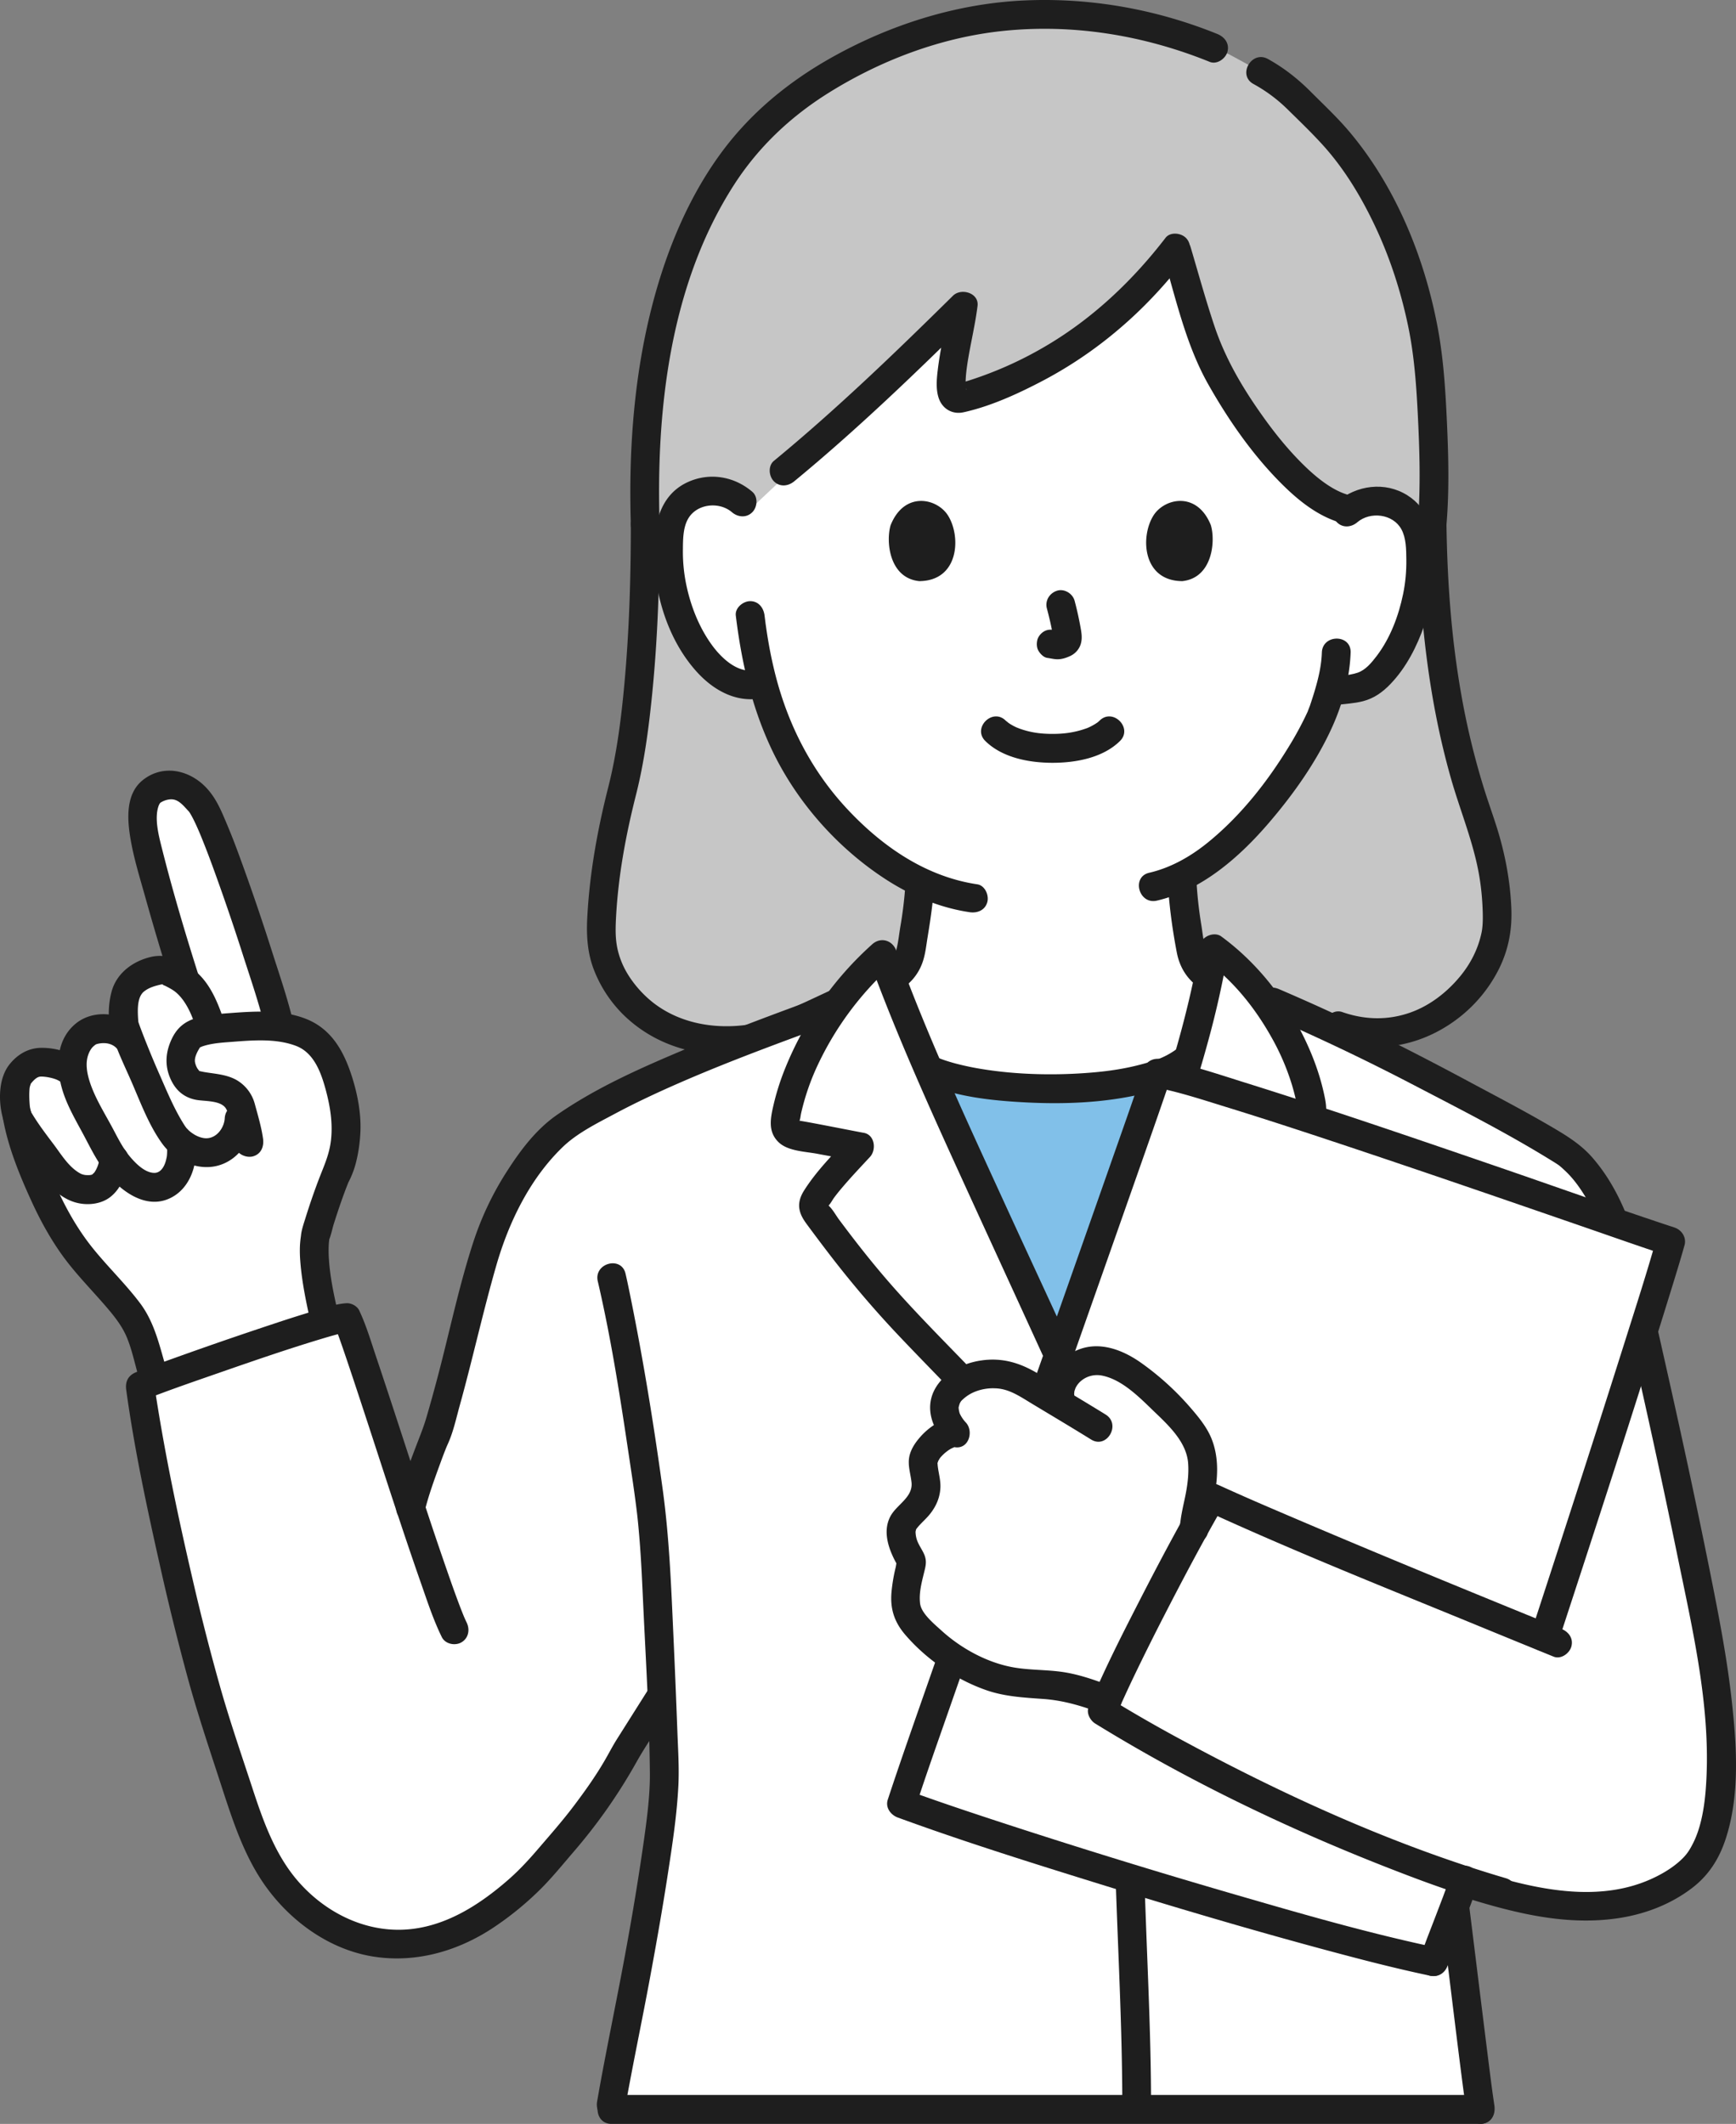 <svg width="121" height="148" viewBox="0 0 121 148" fill="none" xmlns="http://www.w3.org/2000/svg"><rect x="0" y="0" width="121" height="148" fill="#808080" stroke="none"/><g clip-path="url(#a)"><path d="M58.965 70.525c-3.42.9-5.946 1.74-5.946 1.74-6.646 1.416-11.153-3.167-11.115-7.347.023-2.557.615-6.744 1.316-9.257 1.024-3.674 1.755-10.14 1.753-19.103-.437-13.224 3.026-22.815 8.485-28.065 3.29-3.165 10.705-7.477 19.036-7.477 5.081 0 8.658.928 12.093 2.327l1.083.442 2.198 1.198c1.96 1.07 2.483 1.884 4.285 3.63 4.165 4.037 7.06 11.301 7.52 17.807.134 1.877.439 6.76.145 10.139.148 11.167 2.197 17.418 3.255 20.494.848 2.468 1.261 4.44 1.284 6.996.038 4.18-5.133 9.592-11.077 7.45 0 0-13.95-2.941-21.01-3.114-3.847-.095-9.214 1.065-13.305 2.14Z" fill="#C6C6C6"/><path d="M54.626 71.605c.387-.133 6.756-3.126 6.89-3.175 2.013-.73 1.934-2.03 2.188-3.486.208-1.195.352-2.26.414-3.494-2.487-1.174-4.781-3.104-6.79-5.518-2.234-2.687-3.456-5.688-4.156-8.29l-.245.023c-1.253.315-2.24-.319-2.939-.879-.91-.739-1.564-1.71-2.066-2.724a12.68 12.68 0 0 1-1.281-6.694c.054-.58.148-1.174.439-1.696.412-.743 1.232-1.29 2.133-1.424.9-.136 1.864.15 2.514.739l.617.445c4.15-3.893 11.069-10.441 14.79-14.113-.26 2.201-1.638 6.862-.176 6.424 6.149-1.764 11.1-5.375 15-10.47.818 2.74 1.851 6.62 2.8 8.41 1.303 2.452 4.965 9.03 8.716 10.496.585-.918 1.808-1.405 2.933-1.236.901.135 1.721.681 2.134 1.425.29.521.385 1.116.439 1.695a12.684 12.684 0 0 1-1.282 6.694c-.502 1.015-1.156 1.986-2.066 2.724-.73.586-2.052.544-2.97.708-.177.624-.36 1.141-.455 1.434-.719 1.96-4.76 8.937-9.828 11.436.053 1.303.202 2.596.427 3.884.254 1.455.174 2.756 2.188 3.487.133.048 5.844 2.778 6.047 2.862 0 0-8.395 8.451-19.647 8.451-11.252 0-16.768-8.14-16.768-8.14v.002Z" fill="#fff"/><path d="M94.602 36.395c.904-.772 2.481-.593 3.073.482.34.62.339 1.427.347 2.115.01.81-.062 1.617-.226 2.41-.315 1.521-.896 3.07-1.844 4.313-.35.46-.775.981-1.338 1.165-.665.217-1.407.219-2.094.318-.537.077-.831.762-.7 1.239.158.579.695.78 1.233.703.65-.093 1.313-.113 1.95-.278.771-.199 1.368-.631 1.914-1.2 1.102-1.148 1.844-2.613 2.364-4.107.547-1.57.804-3.273.736-4.935-.067-1.633-.463-3.185-1.92-4.104-1.557-.982-3.547-.714-4.913.455-.413.352-.361 1.06 0 1.424.408.41 1.004.354 1.418 0Z" fill="#1E1E1E"/><path d="M92.134 45.472c-.03.918-.244 1.812-.506 2.688-.1.336-.21.668-.32 1-.036.103-.237.597-.107.307a23.187 23.187 0 0 1-1.392 2.596c-1.513 2.47-3.353 4.8-5.604 6.631-1.216.99-2.59 1.772-4.105 2.123-1.257.29-.725 2.233.533 1.942 3.15-.73 5.773-3.044 7.83-5.445 1.712-1.998 3.305-4.247 4.393-6.658.724-1.603 1.224-3.425 1.283-5.184.044-1.297-1.961-1.295-2.005 0ZM52.436 34.27c-1.262-1.079-2.972-1.37-4.495-.676-1.608.733-2.197 2.286-2.317 3.955-.233 3.224.758 6.872 2.961 9.287 1.194 1.308 2.815 2.188 4.609 1.796 1.26-.274.727-2.217-.533-1.942-1.26.274-2.43-.88-3.093-1.815-.896-1.26-1.462-2.753-1.762-4.265a11.339 11.339 0 0 1-.207-2.319c.006-.688.006-1.496.347-2.114.591-1.076 2.169-1.255 3.072-.483.412.353 1.014.407 1.418 0 .36-.361.414-1.07 0-1.424Z" fill="#1E1E1E"/><path d="M51.286 42.897c.39 3.198 1.091 6.313 2.463 9.242 1.72 3.676 4.581 6.924 7.977 9.128 1.77 1.15 3.767 1.986 5.857 2.298.535.08 1.078-.135 1.233-.704.13-.474-.16-1.158-.7-1.239-3.559-.53-6.578-2.604-9.009-5.188-2.51-2.668-4.165-5.882-5.066-9.428a30.153 30.153 0 0 1-.487-2.301c-.057-.335-.11-.671-.158-1.007l-.03-.209c-.046-.333.024.192-.017-.13l-.058-.461c-.065-.54-.414-1.007-1.002-1.007-.491 0-1.069.463-1.003 1.006Zm29.777-25.108c.894 3.025 1.598 6.247 3.163 9.01 1.414 2.497 3.11 4.937 5.15 6.96 1.118 1.11 2.404 2.14 3.922 2.625 1.232.394 1.76-1.55.533-1.943-1-.32-2.01-1.116-2.837-1.912-1.032-.992-1.95-2.102-2.79-3.26-1.476-2.038-2.75-4.143-3.554-6.538-.606-1.808-1.113-3.649-1.654-5.478-.367-1.24-2.302-.711-1.933.536Z" fill="#1E1E1E"/><path d="M81.237 16.575c-2.254 2.927-4.947 5.495-8.114 7.402a26.247 26.247 0 0 1-6.112 2.7c-.064.02-.253.049-.32.093-.115.078.027-.017.095-.007.117.017.22.032.32.095.012.006.298.329.196.189.15.206.012.093.003-.049a.709.709 0 0 1 .005.046c-.004-.055-.01-.111-.01-.166 0-.302.013-.6.045-.899.152-1.439.6-3.114.79-4.662.113-.91-1.145-1.27-1.71-.712-4.028 3.973-8.116 7.913-12.484 11.51-.419.345-.356 1.066 0 1.424.415.417.998.346 1.418 0 4.367-3.597 8.456-7.537 12.483-11.51l-1.711-.712c-.038.307.018-.114-.012.08a18.333 18.333 0 0 1-.12.724c-.075.414-.157.828-.237 1.24-.16.832-.313 1.665-.41 2.506-.07.604-.12 1.265.07 1.853.25.766.954 1.182 1.741 1.008 1.945-.429 3.9-1.34 5.652-2.266a29.02 29.02 0 0 0 5.02-3.398c1.793-1.498 3.393-3.213 4.82-5.065.33-.43.416-1.006 0-1.425-.346-.346-1.085-.432-1.418 0ZM84.853 2.37C80.585.64 75.995-.178 71.389.032c-4.686.213-9.29 1.665-13.378 3.95-3.07 1.718-5.745 3.917-7.822 6.774-2.162 2.974-3.62 6.45-4.587 9.988-1.4 5.128-1.799 10.513-1.631 15.813.04 1.292 2.045 1.298 2.004 0-.254-8.057.737-16.773 5.194-23.688 1.68-2.605 3.9-4.712 6.541-6.37 3.623-2.271 7.787-3.857 12.045-4.326 4.96-.546 9.957.272 14.565 2.14.502.203 1.101-.222 1.233-.704.157-.575-.196-1.034-.7-1.239Zm15.967 34.185c.203-2.41.138-4.844.026-7.257-.1-2.16-.236-4.318-.634-6.447-.916-4.903-2.919-9.815-6.14-13.65-.84-.998-1.8-1.895-2.72-2.816-.895-.897-1.869-1.662-2.978-2.275-1.131-.625-2.144 1.114-1.012 1.74a10.74 10.74 0 0 1 2.379 1.766c.815.801 1.648 1.6 2.418 2.444 1.534 1.682 2.727 3.667 3.696 5.724 1.04 2.204 1.794 4.551 2.292 6.937.419 2.006.565 4.032.67 6.074.13 2.579.215 5.183-.002 7.76-.045.542.493 1.007 1.002 1.007.581 0 .957-.463 1.003-1.008Z" fill="#1E1E1E"/><path d="M43.97 36.558c-.001 3.673-.11 7.35-.442 11.009-.223 2.452-.527 4.9-1.134 7.295-.758 2.99-1.306 6.028-1.463 9.116-.064 1.248.016 2.466.48 3.639a8.924 8.924 0 0 0 2.165 3.216c2.617 2.47 6.269 3.112 9.709 2.403.53-.11.837-.74.7-1.239-.151-.554-.7-.813-1.233-.703-2.605.537-5.482.116-7.528-1.675-.81-.71-1.505-1.629-1.88-2.538-.457-1.105-.47-1.974-.405-3.174.155-2.889.68-5.712 1.388-8.509.587-2.316.897-4.708 1.134-7.082.39-3.905.512-7.835.514-11.757 0-1.296-2.005-1.298-2.005 0Zm54.846-.008c.085 5.945.683 11.946 2.312 17.678.598 2.105 1.442 4.144 1.879 6.291.173.847.275 1.702.32 2.565.034.67.049 1.372-.063 1.904-.24 1.146-.773 2.19-1.537 3.1-.923 1.1-2.108 2.012-3.47 2.484-1.563.54-3.157.492-4.711-.052-.511-.178-1.097.204-1.233.704-.152.554.187 1.06.7 1.239 3.11 1.087 6.402.337 8.913-1.74a9.926 9.926 0 0 0 2.587-3.276c.647-1.34.89-2.693.827-4.175-.081-1.928-.445-3.822-1.025-5.659-.279-.881-.594-1.75-.87-2.633a52.743 52.743 0 0 1-1.589-6.56c-.696-3.916-.979-7.895-1.036-11.87-.018-1.294-2.023-1.298-2.004 0Z" fill="#1E1E1E"/><path d="M63.096 61.789a27.891 27.891 0 0 1-.343 2.794c-.095.56-.145 1.135-.3 1.682-.112.401-.27.696-.71.956-.294.173-.613.286-.921.427-1.596.729-3.18 1.482-4.773 2.218-.412.19-.823.38-1.236.567l-.441.198c-.264.119.221-.08-.013.004-.51.183-.851.687-.7 1.239.136.495.721.888 1.233.703.629-.225 1.236-.542 1.842-.821.979-.452 1.956-.907 2.934-1.362l2.166-1.008c.038-.018.148-.044.174-.079-.008.01-.384.154-.15.067.113-.042.225-.09.337-.138.212-.091.42-.187.616-.31a3.572 3.572 0 0 0 1.445-1.744c.235-.594.292-1.23.395-1.857.193-1.174.369-2.348.45-3.537.036-.543-.487-1.007-1.003-1.007-.573 0-.965.463-1.002 1.007Zm18.288-.537c.088 1.714.316 3.438.64 5.123.282 1.461 1.186 2.426 2.548 2.97.397.157-.25-.128.031.009.106.051.214.1.32.15l1.01.477 2.732 1.3c.621.295 1.237.612 1.87.883.497.213 1.074.15 1.371-.362.247-.423.142-1.163-.36-1.378-1.34-.574-2.646-1.252-3.964-1.879-.64-.304-1.276-.615-1.92-.91-.327-.148-.668-.263-.97-.46-.375-.245-.516-.496-.626-.872-.182-.62-.239-1.28-.344-1.916a28.093 28.093 0 0 1-.334-3.136c-.067-1.29-2.072-1.297-2.005 0h.001Z" fill="#1E1E1E"/><path d="M103.175 146.998H42.536l.052-.294.124-.706c.156-.979 3.6-17.433 3.588-22.317 0-.559-.078-2.81-.186-5.507l-.179.255-2.462 3.899c-.699 1.505-2.746 4.347-4.361 6.191-1.636 1.867-1.935 2.411-4.21 4.203-3.56 2.804-8.09 3.963-12.46 1.141-4.275-2.761-5.167-7.233-6.624-11.423-2.867-8.247-5.48-21.646-6.054-25.848 2.002-.796 13.163-4.73 14.405-4.766.498 1.039 2.57 7.558 4.455 13.252.23-.956 1.275-4.022 1.765-5.056 1.413-4.504 2.708-10.764 3.734-13.697.928-2.65 2.877-5.82 4.767-7.452 4.46-3.283 12.995-6.377 19.1-8.618l.234-.087a22.348 22.348 0 0 1 3.28-3.652c1.26 3.459 2.24 5.925 3.753 9.28 2.905 6.438 5.77 12.619 8.657 18.947 4.745-7.697 9.276-20.074 10.703-28.618 1.211.877 2.382 2.054 3.408 3.413 6.278 2.652 11.172 5.228 16.789 8.295 1.077.588 2.264 1.21 3.119 1.747.302.166 1.385.82 1.56 1.019 1.653 1.387 2.99 4.073 3.664 6.492 1.033 3.705 4.871 21.114 5.988 27.555 1.062 6.118 1.534 13.338-1.435 15.825-2.187 1.868-5.205 2.51-8.07 2.353-2.909-.16-5.721-1.064-8.496-1.95-.057-.755 1.494 12.088 1.909 15.163l.14.959" fill="#fff"/><path d="M73.942 94.292c-.997-2.184-1.992-4.35-2.986-6.518-1.8-3.922-3.661-7.978-5.508-12.071l-.363-.812c.845.334 1.973.614 3.295.817 1.522.234 3.236.358 4.956.358 3.855 0 7.107-.614 8.895-1.66-2.162 7.465-5.232 14.828-8.29 19.886Z" fill="#81C0E9"/><path d="M81.888 74.835c-2.1 7.117-5.007 14.093-7.922 19.011-.94-2.059-1.879-4.103-2.817-6.148a2030.12 2030.12 0 0 1-5.672-12.439c.79.265 1.765.49 2.871.66a33.55 33.55 0 0 0 4.987.359c1.813 0 5.948-.154 8.553-1.443m.7-.913c-1.793 1.355-5.544 1.937-9.253 1.937a33.13 33.13 0 0 1-4.924-.355c-1.45-.223-2.706-.545-3.588-.948l-.124-.02a127 127 0 0 0 .559 1.256c2.904 6.44 5.77 12.62 8.657 18.948 3.417-5.539 6.616-13.568 8.673-20.818Z" fill="#81C0E9"/><path d="M100.229 131.476c.565 4.384 1.079 8.773 1.639 13.157.112.876.231 1.751.358 2.625.079.538.757.834 1.233.703.575-.159.779-.699.7-1.239l-.143-.988c.039.268-.016-.123-.035-.264l-.079-.611a840.168 840.168 0 0 1-.395-3.138c-.306-2.457-.608-4.913-.912-7.37-.119-.958-.237-1.917-.361-2.875-.069-.539-.411-1.007-1.002-1.007-.488 0-1.072.463-1.003 1.007Zm-56.674 15.488c.54-3.057 1.187-6.095 1.751-9.147.446-2.408.872-4.819 1.244-7.239.312-2.03.628-4.077.732-6.131.065-1.276-.024-2.564-.07-3.84a791.87 791.87 0 0 0-.28-6.745c-.152-3.37-.283-6.735-.742-10.079-.644-4.682-1.408-9.37-2.365-13.998-.071-.345-.145-.69-.225-1.034-.295-1.261-2.229-.727-1.934.536 1.023 4.375 1.68 8.868 2.343 13.31a92.08 92.08 0 0 1 .387 2.811c.067.562.117 1.126.165 1.691.142 1.696.208 3.4.289 5.1.18 3.782.412 7.578.447 11.365.015 1.634-.243 3.444-.446 4.889a189.803 189.803 0 0 1-1.172 7.151c-.605 3.359-1.317 6.698-1.923 10.056l-.135.768c-.094.535.144 1.085.7 1.238.485.134 1.138-.164 1.233-.703v.001Z" fill="#1E1E1E"/><path d="M88.138 70.667a155.564 155.564 0 0 1 10.57 5.031c3.138 1.635 6.324 3.256 9.338 5.115.245.15.496.3.726.474-.147-.11.015.02.066.066.163.147.322.293.474.45.534.557.965 1.196 1.349 1.863.726 1.263 1.246 2.619 1.621 4.025.459 1.72.854 3.458 1.254 5.193a664.488 664.488 0 0 1 3.4 15.616c1.088 5.304 2.387 10.804 1.95 16.251-.099 1.238-.333 2.608-.865 3.665-.27.539-.477.849-.902 1.235-.591.539-1.309.96-2.035 1.287-3.404 1.532-7.291.854-10.738-.133-.943-.271-1.878-.569-2.812-.866-1.233-.394-1.76 1.55-.533 1.942 3.871 1.235 7.858 2.419 11.953 1.759 1.796-.289 3.552-.975 5.001-2.09 1.136-.873 1.856-1.999 2.309-3.358 1.028-3.081.785-6.602.429-9.776-.295-2.636-.782-5.242-1.297-7.842-1.07-5.402-2.24-10.786-3.455-16.157a286.7 286.7 0 0 0-1.473-6.279c-.672-2.686-1.641-5.365-3.484-7.48-.88-1.01-2.023-1.662-3.167-2.326-1.722-1-3.493-1.921-5.247-2.863-3.456-1.857-6.95-3.641-10.521-5.263-.962-.437-1.929-.862-2.899-1.279-.497-.213-1.074-.15-1.372.362-.246.423-.14 1.163.36 1.378ZM42.62 147.999h60.555c1.29 0 1.292-2.015 0-2.015H42.62c-1.29 0-1.292 2.015 0 2.015Z" fill="#1E1E1E"/><path d="M74.895 95.061c2.084-3.426 3.787-7.078 5.309-10.786a99.24 99.24 0 0 0 4.006-11.732 64.68 64.68 0 0 0 1.374-6.152l-1.473.602c1.881 1.379 3.39 3.282 4.523 5.31a16.538 16.538 0 0 1 1.414 3.289c.09.3.172.603.244.909.022.091.099.76.155.787-.066-.032.394-.369-.052-.129-.108.059-.22.11-.328.167-.308.156-.612.318-.918.478-1.145.598-.133 2.337 1.012 1.74.612-.32 1.402-.593 1.873-1.118.59-.659.404-1.513.23-2.295-.328-1.467-.883-2.888-1.567-4.223-1.33-2.596-3.223-4.93-5.574-6.654-.493-.361-1.371-.003-1.473.602-.635 3.768-1.665 7.468-2.865 11.091-1.298 3.92-2.819 7.772-4.608 11.493a64.88 64.88 0 0 1-3.014 5.605c-.675 1.11 1.059 2.123 1.731 1.017h.001Z" fill="#1E1E1E"/><path d="M67.73 95.453c-1.775-1.839-3.584-3.65-5.287-5.56a60.714 60.714 0 0 1-2.122-2.518 78.4 78.4 0 0 1-1.15-1.475c-.226-.298-.45-.596-.674-.895-.23-.307-.443-.711-.72-.973a1.438 1.438 0 0 0-.096-.13l.009.21.077-.122c.139-.144.244-.36.362-.522.206-.28.428-.548.654-.812.596-.697 1.229-1.363 1.853-2.035.466-.503.343-1.553-.442-1.684-.396-.065-4.593-.906-4.61-.854a.258.258 0 0 1 .118.195.72.72 0 0 1 .032-.203c.058-.148.067-.336.102-.49a16.441 16.441 0 0 1 1.032-3.091 21.782 21.782 0 0 1 5.346-7.27l-1.676-.445c1.956 5.368 4.308 10.547 6.68 15.74 2.502 5.474 5.027 10.938 7.51 16.421 1.204 2.658 2.483 5.263 2.673 8.223.182 2.811.046 5.631.044 8.444-.004 5.442.156 10.883.35 16.322.174 4.904.427 9.812.43 14.721 0 1.296 2.005 1.298 2.005 0-.003-4.274-.206-8.548-.362-12.819-.199-5.442-.38-10.885-.412-16.331-.018-2.846.086-5.694.019-8.538-.035-1.484-.094-2.98-.422-4.434-.314-1.396-.863-2.726-1.436-4.033-2.438-5.559-5.03-11.052-7.559-16.57-2.674-5.837-5.386-11.643-7.587-17.682-.265-.727-1.084-.972-1.675-.444a23.333 23.333 0 0 0-6.1 8.722 17.05 17.05 0 0 0-.774 2.447c-.216.932-.423 1.888.348 2.627.654.627 1.854.644 2.704.806.894.17 1.789.33 2.686.479l-.442-1.683c-1.11 1.197-2.307 2.385-3.183 3.777-.246.392-.398.834-.31 1.3.092.49.366.84.655 1.231.488.659.981 1.314 1.48 1.964a72.185 72.185 0 0 0 4.89 5.717c1.177 1.24 2.374 2.462 3.562 3.693.9.933 2.317-.492 1.418-1.424v-.002Z" fill="#1E1E1E"/><path d="M64.318 75.426c2.217.998 4.755 1.266 7.157 1.392 2.736.143 5.56.029 8.233-.612 1.176-.282 2.404-.686 3.386-1.413.435-.323.654-.873.36-1.379-.251-.43-.934-.686-1.372-.36-.832.616-1.514.843-2.519 1.111-1.157.31-2.283.475-3.454.573-2.525.214-5.212.156-7.642-.239a19.13 19.13 0 0 1-1.836-.383 12.32 12.32 0 0 1-.743-.22 9.127 9.127 0 0 1-.378-.136l-.12-.046c-.26-.103.184.083-.06-.027-.494-.222-1.078-.144-1.372.361-.25.43-.137 1.155.36 1.378Z" fill="#1E1E1E"/><path d="M22.542 92.216c-2.984.87-9.024 2.982-11.72 3.978l-.215-.6c-.438-1.471-.662-2.838-1.559-4.068-.897-1.23-2.039-2.37-3.025-3.515-3.024-3.514-4.62-9.028-4.84-10.285-.162-.617-.262-2.22.113-2.736.347-.483.82-.898 1.345-.949.723-.067 1.621.172 2.005.428l.456.304a3.75 3.75 0 0 1-.032-.213c-.124-.993.238-2.096 1.083-2.624.481-.3 1.88-.454 2.659.383l-.139-.856c-.097-.6-.19-2.265.538-2.973.631-.613 1.871-1.082 2.458-.82.468.207.881.42 1.256.726a24.302 24.302 0 0 1-.064-.198c-1.106-3.484-2.282-7.714-2.597-9.031-.3-1.256-.734-3.56.563-4.18 1.514-.722 2.374.058 3.112.929 1.34 1.583 6.086 16.87 5.505 15.676.017 0 .033.004.045.004l.188.025c.096.017.192.03.288.05.062.009.125.021.188.038.067.013.133.03.2.046.13.03.255.068.38.105.318.101.614.231.886.399a.583.583 0 0 1 .108.067c.305.197.569.44.782.739 1.065 1.502 1.436 3.563 1.595 5.002.096.877-.125 2.766-.63 3.71-.343.654-1.517 4.171-1.504 4.436-.276 1.64.358 4.366.71 5.965l-.138.04v-.002Z" fill="#fff"/><path d="M5.153 73.593c-.65-.4-1.496-.578-2.25-.577-.907 0-1.671.445-2.233 1.144-.793.988-.792 2.608-.461 3.793.289 1.036 1.163 1.962 1.795 2.801.864 1.147 1.727 2.55 3.169 3.01.806.258 1.822.183 2.505-.345.81-.625 1.152-1.675 1.254-2.658.056-.542-.501-1.007-1.003-1.007-.589 0-.946.464-1.002 1.007a2.108 2.108 0 0 1-.355.949c-.01.012-.223.193-.08.1-.096.062-.212.078-.353.078-.126 0-.217-.01-.265-.021a1.668 1.668 0 0 1-.168-.045c-.03-.01-.152-.072-.064-.026-.83-.43-1.36-1.334-1.906-2.058-.535-.71-1.075-1.418-1.53-2.181-.07-.117-.05-.243-.025-.016-.006-.051-.037-.106-.047-.157-.016-.08-.032-.159-.046-.239-.002-.01-.021-.159-.008-.053.012.103-.009-.1-.01-.118a8.057 8.057 0 0 1-.029-.717c.001-.11.007-.22.014-.33 0-.002.015-.177.003-.076-.01.088.016-.094.02-.112.02-.088.111-.3.013-.126a1.17 1.17 0 0 1 .174-.238c.152-.168.322-.322.523-.351.14-.02.455.019.652.06.317.067.525.14.7.248 1.104.68 2.112-1.062 1.013-1.74Z" fill="#1E1E1E"/><path d="M.217 77.99c.35 1.949 1.14 3.879 1.957 5.668.587 1.289 1.267 2.542 2.084 3.699.942 1.336 2.098 2.484 3.159 3.721.55.643 1.082 1.305 1.413 2.092.363.86.549 1.795.81 2.688.364 1.24 2.3.713 1.934-.535-.464-1.585-.808-3.187-1.824-4.53-1.024-1.355-2.252-2.529-3.312-3.852-1.627-2.031-2.75-4.512-3.582-6.967-.278-.822-.552-1.664-.705-2.52-.096-.535-.745-.838-1.233-.703-.562.154-.797.701-.7 1.239Zm9.311-6.387c-1.098-1.101-3.053-1.272-4.265-.262-1.49 1.241-1.384 3.373-.773 5.034.35.949.863 1.823 1.338 2.712.43.807.833 1.638 1.375 2.377 1.038 1.414 2.937 2.942 4.757 1.976 1.251-.664 1.77-2.159 1.688-3.513-.079-1.288-2.084-1.297-2.005 0a3.824 3.824 0 0 1-.015.669.572.572 0 0 0 .004-.034 3.72 3.72 0 0 1-.078.348c-.085.302-.307.81-.778.82-.658.013-1.312-.653-1.697-1.107-.513-.603-.867-1.33-1.238-2.025-.44-.825-.944-1.641-1.315-2.501-.278-.645-.557-1.469-.47-2.186.038-.305.147-.621.333-.867.075-.1.174-.178.27-.251.093-.05.087-.05-.018-.003.062-.023.124-.041.187-.057.387-.085.914-.076 1.283.294.915.916 2.333-.508 1.418-1.424Z" fill="#1E1E1E"/><path d="M15.405 70.538c-.413-1.113-.94-2.2-1.887-2.95-.892-.704-1.906-1.18-3.052-.894-1.235.307-2.337 1.128-2.684 2.39-.223.812-.283 1.88-.058 2.705.347 1.27.983 2.522 1.5 3.725.603 1.401 1.182 2.94 2.084 4.181.84 1.157 2.41 1.898 3.83 1.543 1.502-.377 2.442-1.822 2.532-3.317.078-1.295-1.928-1.29-2.005 0-.045.735-.651 1.498-1.444 1.387-.396-.056-.775-.275-1.068-.54.011.01-.306-.323-.16-.151.116.137-.089-.132-.125-.19-.7-1.09-1.21-2.321-1.728-3.505a64.17 64.17 0 0 1-1.337-3.261 17.54 17.54 0 0 1-.138-.383c-.009-.025-.014-.051-.023-.077-.018-.053.022.276.002.01-.008-.104-.019-.208-.024-.313-.032-.612-.044-1.436.418-1.807.366-.292.794-.397 1.211-.493.194-.045.125.018.062.004-.118-.028.168.077.21.098.177.088.352.181.519.287.646.411 1.122 1.248 1.432 2.085.19.51.679.857 1.233.703.487-.134.89-.726.7-1.238Z" fill="#1E1E1E"/><path d="M20.418 71.141c-.383-1.593-.92-3.159-1.42-4.717a159.48 159.48 0 0 0-2.358-6.894 48.253 48.253 0 0 0-1.143-2.845c-.295-.661-.613-1.251-1.11-1.784-1.164-1.245-3.023-1.676-4.443-.534-1.218.979-1.076 2.775-.837 4.153.23 1.324.634 2.627.997 3.918a192.317 192.317 0 0 0 1.79 6.022c.39 1.23 2.325.705 1.933-.536-.91-2.877-1.777-5.779-2.515-8.706-.24-.949-.561-2.136-.272-3.02.037-.112.103-.236.148-.266.236-.156.581-.262.867-.225.465.06.795.516 1.132.864.172.178-.064-.133-.032-.046.014.04.055.08.077.117.063.107.125.214.183.324.156.296.294.602.428.91l.11.257a1.359 1.359 0 0 0-.02-.048 60.224 60.224 0 0 1 .848 2.182 161.026 161.026 0 0 1 2.182 6.374c.536 1.663 1.113 3.335 1.521 5.037.302 1.26 2.236.726 1.934-.536Z" fill="#1E1E1E"/><path d="M23.646 91.904c-.303-1.38-.637-2.772-.722-4.187a8.294 8.294 0 0 1-.008-1.003c.01-.16.023-.25.038-.375.05-.414-.063.17.003.003.136-.345.206-.735.319-1.09.307-.963.63-1.926 1.008-2.864.023-.057-.081.158.014-.026.042-.081.081-.163.12-.245.16-.346.29-.706.385-1.075.187-.723.291-1.486.32-2.232.053-1.385-.27-2.897-.73-4.196-.573-1.617-1.438-2.978-3.082-3.622-1.596-.625-3.43-.534-5.105-.41-.838.062-1.714.117-2.525.358-.803.239-1.334.675-1.7 1.435-.447.93-.518 1.886-.083 2.835.357.779.937 1.277 1.783 1.432.592.108 1.698.025 2.063.597.183.285.21.756.3 1.082.142.515.281 1.025.356 1.555.077.538.759.834 1.233.703.577-.16.777-.698.7-1.239-.115-.813-.358-1.62-.573-2.412a2.735 2.735 0 0 0-1.286-1.676c-.66-.367-1.406-.416-2.135-.531a5.016 5.016 0 0 1-.36-.07c-.147-.035-.036.024-.153-.055.163.11-.026-.061-.08-.166a1.296 1.296 0 0 1-.16-.454c-.022-.23.07-.46.166-.663.05-.107.215-.376.215-.376-.124.107.066.005.112-.012.654-.229 1.366-.27 2.05-.322 1.468-.112 3.086-.255 4.494.274 1.256.472 1.75 1.848 2.077 3.05.311 1.15.504 2.327.37 3.516-.115 1.015-.488 1.796-.843 2.72a45.689 45.689 0 0 0-.947 2.749c-.101.322-.213.65-.274.983-.017.091-.025.19-.038.28-.002.02.044-.331-.002.019a7.49 7.49 0 0 0-.059.589 8.75 8.75 0 0 0 .022 1.087c.114 1.544.452 3.062.784 4.57.278 1.266 2.211.73 1.933-.535Zm5.935 13.476c.283-1.171.708-2.32 1.12-3.45.105-.289.213-.577.326-.863.122-.31.093-.23.228-.539.353-.808.547-1.713.782-2.561.9-3.24 1.62-6.53 2.549-9.761.873-3.038 2.346-6.075 4.646-8.287 1.01-.971 2.4-1.653 3.625-2.308 1.48-.79 3-1.498 4.537-2.168 3.562-1.553 7.218-2.88 10.863-4.22.509-.186.852-.683.7-1.238-.134-.492-.722-.89-1.233-.703-3.33 1.222-6.661 2.442-9.93 3.819-3.09 1.3-6.228 2.678-8.993 4.602-1.418.987-2.498 2.414-3.427 3.857a21.32 21.32 0 0 0-2.318 4.793c-1.034 3.113-1.696 6.354-2.532 9.524-.256.969-.52 1.936-.803 2.896-.215.726-.45 1.289-.733 2.031-.503 1.317-1.008 2.669-1.34 4.041-.305 1.26 1.628 1.797 1.933.536v-.001Z" fill="#1E1E1E"/><path d="M32.527 113.063a7.892 7.892 0 0 1-.1-.212c-.028-.06-.151-.346-.083-.185.068.161-.061-.15-.086-.213l-.15-.38a71.273 71.273 0 0 1-.69-1.886 271.336 271.336 0 0 1-1.713-5.038c-1.17-3.527-2.3-7.067-3.484-10.59-.366-1.084-.695-2.211-1.186-3.247-.143-.302-.54-.513-.866-.499-.652.03-1.31.253-1.933.435a96.062 96.062 0 0 0-3.148.994A286.949 286.949 0 0 0 12 94.689c-.837.3-1.676.598-2.502.926-.557.22-.782.646-.7 1.238.568 4.136 1.452 8.244 2.368 12.314a173.362 173.362 0 0 0 1.956 7.889c.676 2.457 1.486 4.86 2.274 7.28.806 2.474 1.615 5.032 3.157 7.16 1.773 2.446 4.45 4.364 7.466 4.844 3.057.486 6.088-.433 8.61-2.18a21.826 21.826 0 0 0 3.166-2.64c.78-.797 1.49-1.67 2.217-2.516a37.75 37.75 0 0 0 4.333-6.184c.672-1.202 1.48-2.343 2.214-3.505l.242-.384c.693-1.098-1.041-2.11-1.731-1.017l-2.067 3.273c-.295.467-.541.946-.817 1.424-.65 1.129-1.412 2.198-2.196 3.237-.765 1.012-1.6 1.962-2.426 2.924-.665.777-1.346 1.525-2.118 2.199-2.06 1.8-4.496 3.363-7.302 3.493-2.835.132-5.51-1.245-7.357-3.36-1.614-1.849-2.448-4.222-3.201-6.52-.759-2.313-1.551-4.611-2.219-6.953a159.193 159.193 0 0 1-1.952-7.624c-.982-4.226-1.883-8.487-2.55-12.777a51.05 51.05 0 0 1-.134-.913l-.7 1.24c1.764-.7 3.566-1.311 5.356-1.935 2.302-.801 4.609-1.597 6.941-2.301.427-.13.856-.256 1.288-.367a9.43 9.43 0 0 1 .458-.11c.063-.012.132-.017.193-.035.135-.041-.32.027-.1.018l-.865-.5c.023.048.04.102.066.147-.136-.232-.062-.153 0 .009.073.19.144.379.213.57.202.558.393 1.12.584 1.682.54 1.598 1.065 3.202 1.59 4.805 1.178 3.603 2.337 7.215 3.591 10.793.44 1.256.86 2.55 1.449 3.746.24.488.927.623 1.371.362.495-.291.6-.889.36-1.378Z" fill="#1E1E1E"/><path d="M99.932 136.707c4.469-12.756 14.936-44.566 16.51-50.194-4.192-1.38-30.918-10.837-35.779-11.732-1.865 5.574-15.988 45.259-17.821 50.906 7.85 2.87 28.42 9.208 37.09 11.02Z" fill="#fff"/><path d="M100.199 135.729c-4.762-1-9.457-2.359-14.127-3.715a507.407 507.407 0 0 1-16.222-5c-2.257-.739-4.512-1.49-6.742-2.305l.7 1.238c.731-2.249 1.525-4.48 2.304-6.713a3946.51 3946.51 0 0 1 4.005-11.417c1.539-4.37 3.08-8.739 4.621-13.108 1.389-3.938 2.778-7.876 4.162-11.817.865-2.46 1.735-4.92 2.575-7.388l.156-.46-1.233.703c1.71.318 3.388.877 5.047 1.388 2.668.822 5.321 1.693 7.97 2.574 5.754 1.914 11.487 3.893 17.219 5.872 1.846.638 3.688 1.288 5.543 1.9l-.7-1.24c-.686 2.442-1.47 4.858-2.233 7.276a1815.41 1815.41 0 0 1-3.939 12.289c-.867 2.68-1.74 5.359-2.616 8.036-.404 1.234 1.532 1.763 1.934.536 2.64-8.07 5.278-16.143 7.784-24.256.344-1.112.689-2.224 1.004-3.345.152-.542-.188-1.07-.7-1.239-4.198-1.384-8.36-2.876-12.541-4.31-5.765-1.978-11.534-3.956-17.351-5.775-1.934-.604-3.892-1.278-5.887-1.649-.557-.104-1.048.15-1.233.703-.75 2.235-1.54 4.456-2.32 6.68-1.334 3.802-2.673 7.6-4.013 11.4-1.541 4.369-3.083 8.738-4.622 13.107a5026.368 5026.368 0 0 0-4.155 11.832c-.863 2.47-1.734 4.938-2.56 7.421l-.153.465c-.178.547.21 1.06.7 1.239 4.464 1.631 9.005 3.06 13.542 4.47 5.434 1.688 10.891 3.312 16.387 4.788 2.374.638 4.756 1.257 7.162 1.762 1.259.264 1.798-1.677.533-1.943l-.001.001Z" fill="#1E1E1E"/><path d="M100.899 136.97c.672-1.913 1.476-3.772 2.125-5.694.169-.499-.194-1.123-.7-1.239-.556-.127-1.053.169-1.233.703-.649 1.922-1.453 3.782-2.125 5.694-.175.498.198 1.124.7 1.239.561.129 1.046-.171 1.233-.703Z" fill="#1E1E1E"/><path d="M71.166 117.27c1.133.113 2.71.123 3.75.423.768.227 1.533.499 2.255.772 1.276-2.9 3.86-7.952 5.963-11.781.112-.143.07-.133.086-.179.008-.097.02-.197.033-.294.05-.382.13-.759.209-1.125.363-1.649.71-3.638-.276-5.086-.944-1.389-1.953-2.3-3.082-3.302-1.32-1.173-2.76-2.059-4.027-1.857-1.462.234-2.367 1.516-2.181 2.495l.104.55c-1.05-.632-1.934-1.156-2.584-1.562-2.778-1.734-7.485.638-4.795 3.525-.756-.118-2.327 1.204-2.28 2.077.045.881.404 1.532.053 2.392-.313.764-1.378 1.456-1.516 1.972-.338 1.28.727 2.38.673 2.59-.218.839-.806 2.929-.088 3.898.535.726 1.608 1.788 2.343 2.279 1.784 1.196 3.062 1.947 5.196 2.195l.164.017v.001Z" fill="#fff"/><path d="M77.063 98.57c-1.54-.952-3.1-1.869-4.646-2.812-1.274-.778-2.534-1.176-4.037-.955-1.232.18-2.532.81-3.18 1.927-.769 1.33-.245 2.768.712 3.829l.709-1.719c-.94-.084-1.927.653-2.508 1.324-.328.379-.62.815-.728 1.313-.132.611.082 1.21.148 1.814.115 1.068-1.06 1.554-1.49 2.407-.547 1.077-.076 2.328.467 3.296.031.055.062.136.104.185l.017.032a.764.764 0 0 1-.068-.518c-.066.035-.108.42-.129.506a11.908 11.908 0 0 0-.294 1.721c-.108 1.18.19 2.102.954 2.993 1.477 1.723 3.53 3.129 5.672 3.871 1.28.443 2.623.51 3.96.606 1.48.107 2.792.524 4.18 1.045.506.19 1.098-.213 1.232-.704.155-.564-.19-1.047-.7-1.238-1.164-.438-2.314-.851-3.552-1.008-1.04-.132-2.099-.11-3.134-.278-1.871-.302-3.73-1.31-5.13-2.582-.553-.501-1.404-1.201-1.49-1.879-.103-.817.157-1.643.34-2.428.1-.429.087-.728-.11-1.123-.154-.307-.353-.586-.46-.913a1.919 1.919 0 0 1-.087-.522c-.005-.084.09-.307.001-.131-.002.004.092-.137.042-.069.28-.382.668-.686.963-1.059.437-.55.704-1.165.727-1.88.018-.604-.204-1.184-.205-1.784 0 .205.085-.064.01.034.068-.091.11-.202.182-.293a3.03 3.03 0 0 1 .402-.392c.133-.107.295-.216.457-.291-.104.048.049-.019.059-.023.152-.063-.074-.038.168-.017.924.083 1.244-1.126.709-1.719a2.372 2.372 0 0 1-.438-.643 1.745 1.745 0 0 1-.07-.334c-.02-.25-.016.036.008-.145.006-.045.098-.291.017-.103.114-.265.136-.277.276-.408a2.73 2.73 0 0 1 .897-.548 3.373 3.373 0 0 1 1.334-.212c.968.02 1.73.563 2.618 1.098 1.362.82 2.728 1.633 4.08 2.47 1.1.682 2.109-1.06 1.011-1.74Z" fill="#1E1E1E"/><path d="M74.863 97.066c.013.09.014-.07.025-.123.01-.038.087-.245.068-.204a1.5 1.5 0 0 1 .408-.525c.41-.338.948-.46 1.462-.355 1.445.293 2.675 1.599 3.7 2.58.988.947 2.184 2.086 2.288 3.533.049.688-.028 1.375-.154 2.05-.073.39-.165.775-.243 1.164a13.66 13.66 0 0 0-.103.565l-.063.458c-.025.177-.025.196-.002.056-.076.538.132 1.082.7 1.239.47.129 1.157-.162 1.234-.704.208-1.469.654-2.922.65-4.417-.002-.757-.125-1.508-.42-2.206-.324-.763-.873-1.43-1.409-2.053a19.285 19.285 0 0 0-3.515-3.19c-1.23-.858-2.789-1.465-4.269-.906-1.48.56-2.531 1.951-2.29 3.574.08.538.756.835 1.233.703.574-.158.78-.699.7-1.239Z" fill="#1E1E1E"/><path d="M108.824 113.5c-6.649-2.709-13.295-5.428-19.893-8.26a169.913 169.913 0 0 1-3.984-1.753c-.49-.226-1.078-.147-1.371.361-1.481 2.57-2.872 5.193-4.224 7.833-1.226 2.391-2.448 4.799-3.476 7.285-.17.41.116.925.461 1.137 6.793 4.185 14.11 7.656 21.555 10.495a88.106 88.106 0 0 0 6.536 2.225c1.24.365 1.77-1.578.533-1.942-7.825-2.303-15.369-5.736-22.54-9.606a101.426 101.426 0 0 1-5.072-2.912l.46 1.137a.706.706 0 0 0 .003-.006l.073-.173.16-.365a92.004 92.004 0 0 1 1.11-2.39 176.274 176.274 0 0 1 1.999-4.007c1.331-2.592 2.698-5.17 4.153-7.695l-1.371.362c6.278 2.888 12.72 5.445 19.109 8.07a1988.6 1988.6 0 0 0 5.246 2.146c.502.204 1.101-.223 1.233-.704.157-.575-.196-1.033-.7-1.238ZM68.68 51.638c1.195 1.175 3.086 1.518 4.69 1.517 1.605-.001 3.495-.341 4.691-1.517.924-.908-.494-2.332-1.417-1.425-.04.04-.243.215-.113.108.136-.111-.002.001-.036.023-.053.035-.106.071-.16.105a4.218 4.218 0 0 1-.54.281c.136-.06.03-.012-.048.016-.807.29-1.531.394-2.378.395-.825 0-1.548-.092-2.335-.38-.02-.007-.298-.123-.091-.03a4.18 4.18 0 0 1-.538-.282c-.087-.054-.168-.122-.256-.173.26.15.023.012-.053-.063-.922-.908-2.341.516-1.417 1.424Zm4.29-9.234c.177.678.346 1.367.448 2.06l-.036-.267c.012.095.017.189.007.284l.036-.267a.685.685 0 0 1-.031.128l.101-.24a.502.502 0 0 1-.045.081l.157-.204a.436.436 0 0 1-.067.067l.203-.158a1.31 1.31 0 0 1-.163.087l.24-.102c-.09.038-.178.065-.274.08l.266-.036c-.086.01-.17.01-.256 0l.266.036c-.097-.014-.192-.037-.289-.05-.28-.038-.517-.049-.772.101-.208.122-.407.362-.461.602-.058.258-.046.547.101.776.13.203.349.429.6.463.215.03.425.084.645.094.335.015.647-.088.946-.225.369-.17.656-.5.754-.899.083-.337.047-.635-.01-.973a22.885 22.885 0 0 0-.434-1.973c-.133-.51-.722-.87-1.233-.703-.522.17-.843.693-.7 1.239Zm-10.89-5.818c-.342 1.118-.118 3.69 1.99 3.909 2.786-.017 2.934-3.126 1.996-4.588-.768-1.197-3.026-1.695-3.985.68Zm22.313 0c.342 1.118.12 3.69-1.989 3.909-2.786-.017-2.935-3.126-1.997-4.588.768-1.197 3.026-1.695 3.986.679Z" fill="#1E1E1E"/></g><defs><clipPath id="a"><path fill="#fff" d="M0 0h121v148H0z"/></clipPath></defs></svg>